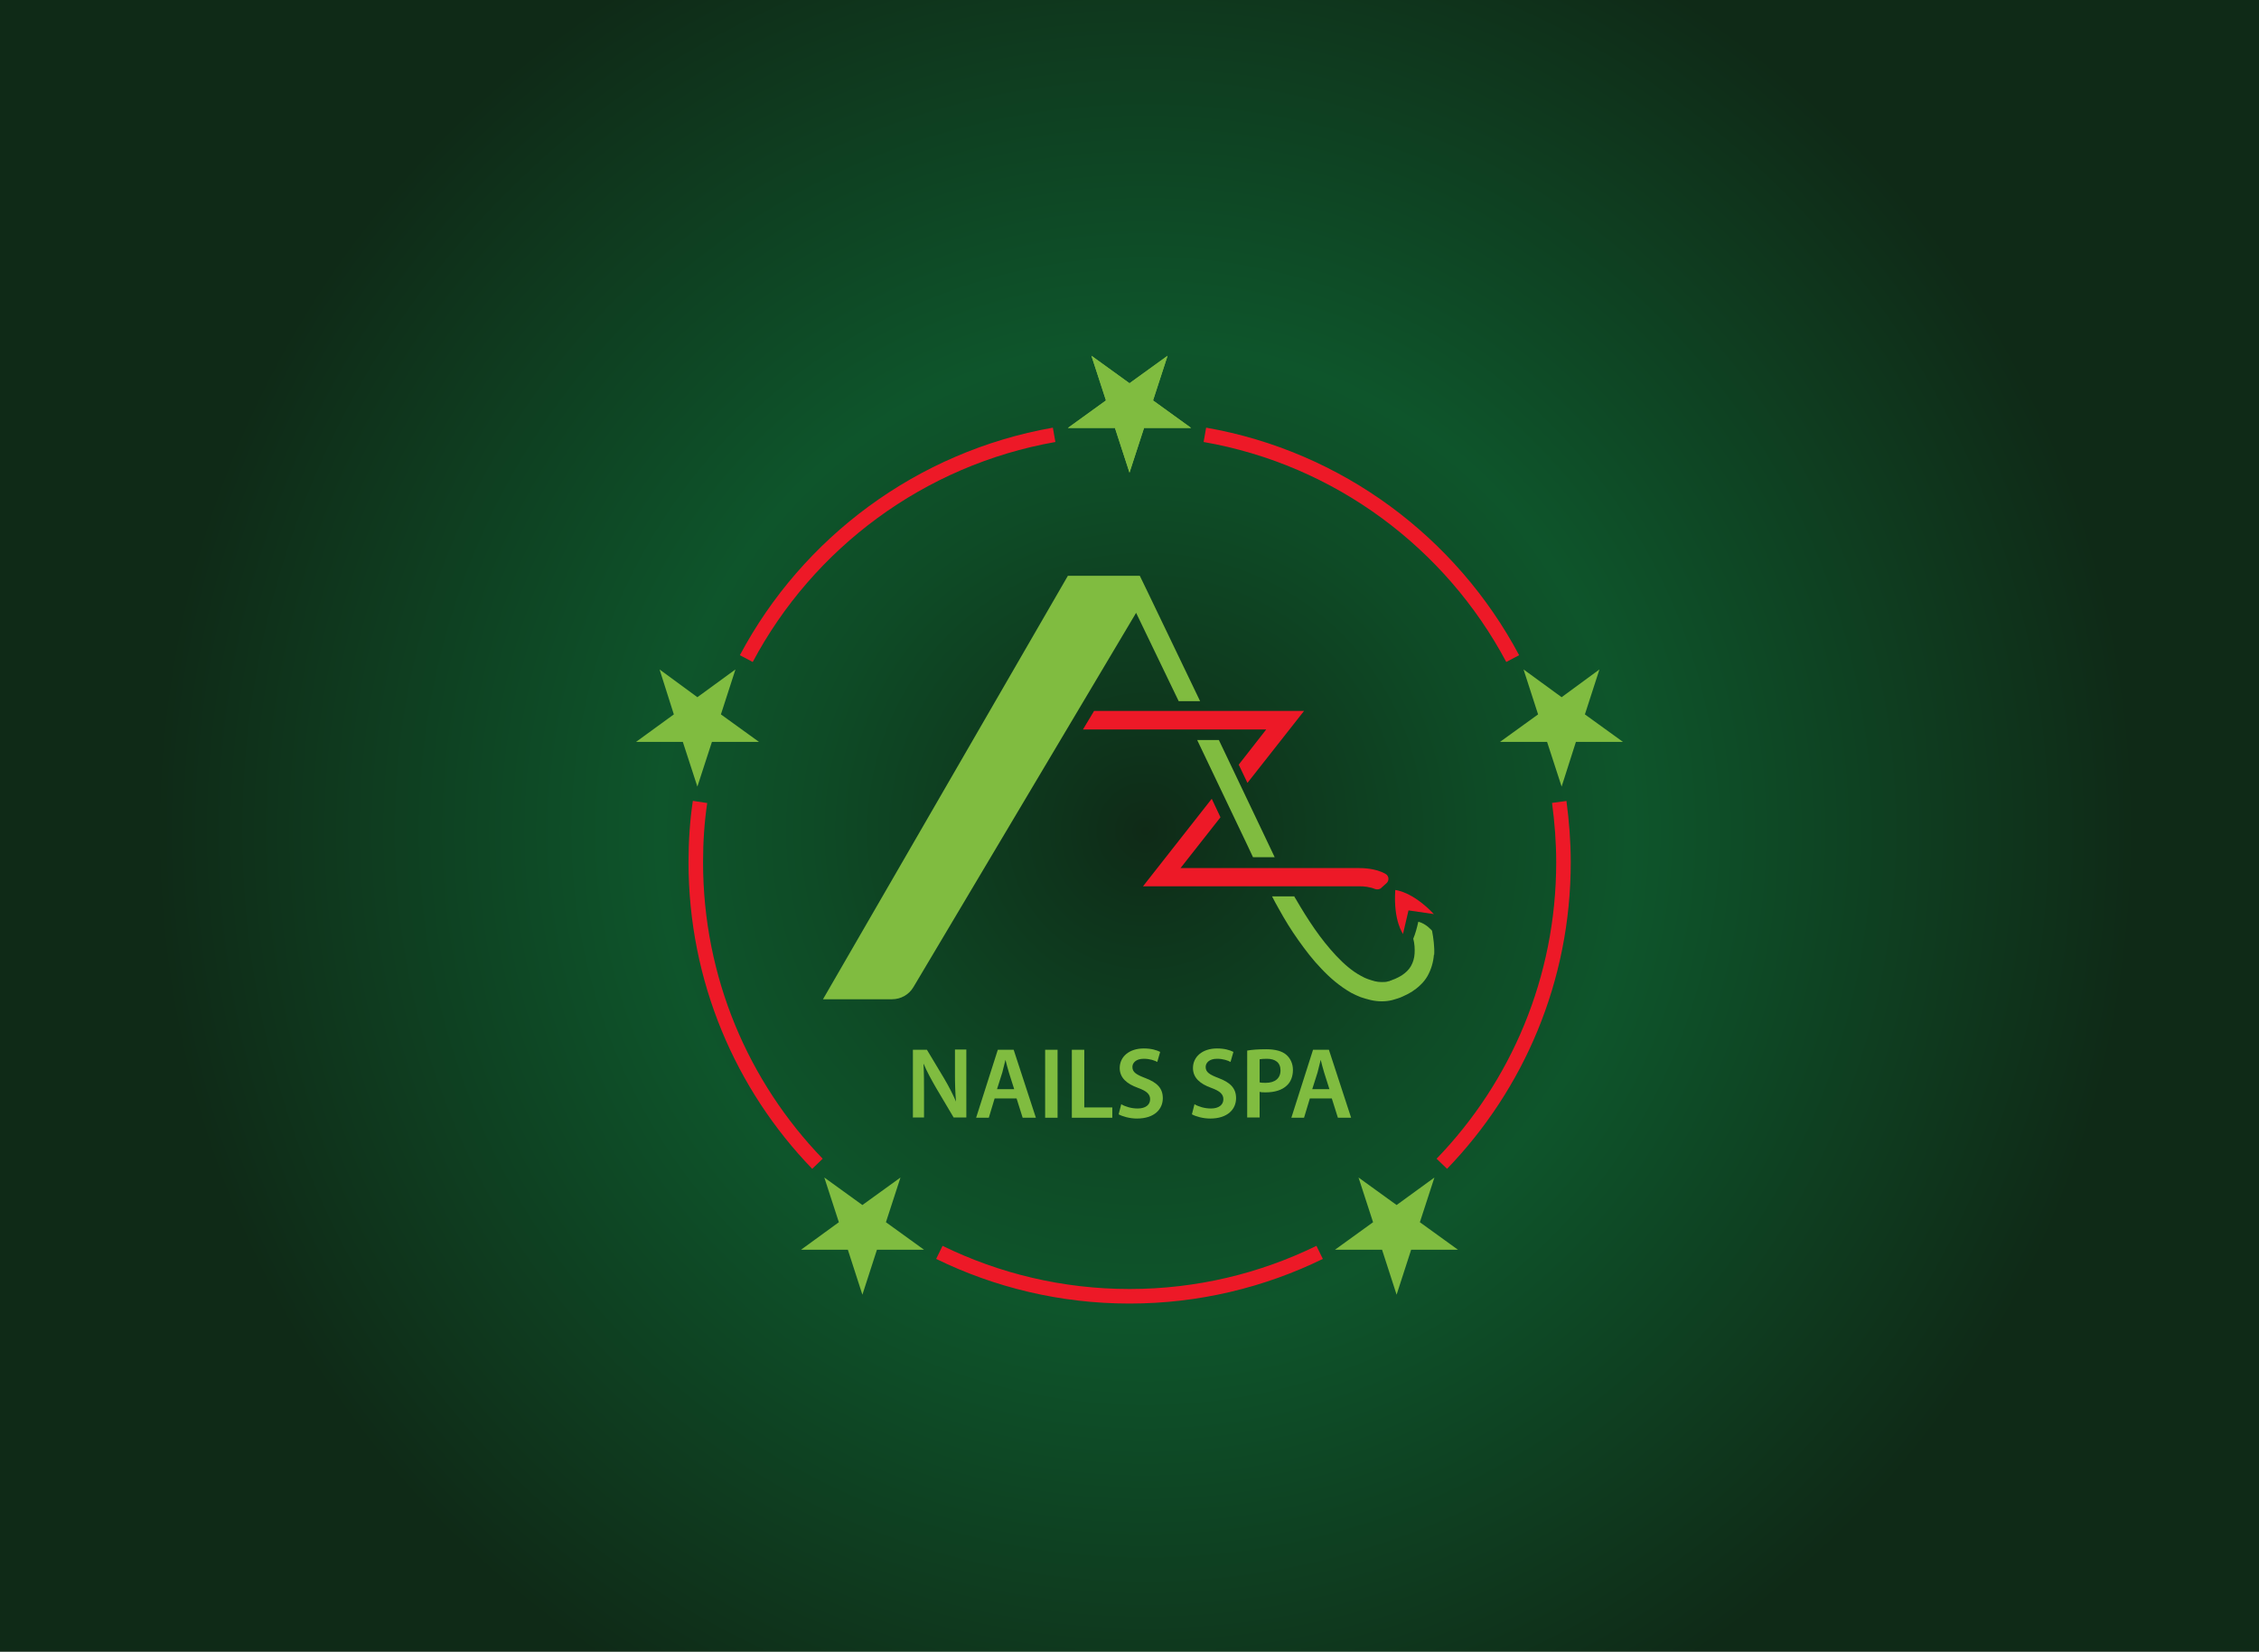 <?xml version="1.0" encoding="UTF-8"?>
<svg id="Layer_1" data-name="Layer 1" xmlns="http://www.w3.org/2000/svg" xmlns:xlink="http://www.w3.org/1999/xlink" viewBox="0 0 85.42 62.45">
  <defs>
    <style>
      .cls-1 {
        fill: #80bc40;
      }

      .cls-1, .cls-2, .cls-3 {
        stroke-width: 0px;
      }

      .cls-2 {
        fill: #ed1927;
      }

      .cls-3 {
        fill: url(#radial-gradient);
      }

      .cls-4 {
        fill: none;
        stroke: #ed1927;
        stroke-miterlimit: 10;
        stroke-width: .55px;
      }
    </style>
    <radialGradient id="radial-gradient" cx="705.56" cy="215.44" fx="705.56" fy="215.44" r="89.26" gradientTransform="translate(-253.02 -59.07) scale(.42)" gradientUnits="userSpaceOnUse">
      <stop offset="0" stop-color="#0f2a17"/>
      <stop offset=".08" stop-color="#0e331b"/>
      <stop offset=".34" stop-color="#0e4b26"/>
      <stop offset=".49" stop-color="#0e552b"/>
      <stop offset="1" stop-color="#0f2a17"/>
    </radialGradient>
  </defs>
  <rect class="cls-3" width="85.42" height="62.45"/>
  <g>
    <g>
      <g>
        <path class="cls-4" d="m30.91,44c-2.85-2.95-4.6-6.97-4.6-11.4,0-.78.05-1.54.16-2.28"/>
        <path class="cls-4" d="m28.22,24.9c2.33-4.38,6.59-7.57,11.64-8.46"/>
        <path class="cls-4" d="m49.9,47.35c-2.17,1.06-4.61,1.66-7.19,1.66s-5.02-.6-7.19-1.66"/>
        <path class="cls-4" d="m45.56,16.44c5.05.88,9.31,4.08,11.64,8.46"/>
        <path class="cls-4" d="m58.96,30.32c.1.75.16,1.51.16,2.28,0,4.43-1.75,8.45-4.6,11.4"/>
      </g>
      <g>
        <polygon class="cls-1" points="42.71 17.87 42.16 16.18 40.38 16.18 41.82 15.14 41.27 13.45 42.71 14.49 44.15 13.45 43.6 15.14 45.04 16.18 43.26 16.18 42.71 17.87"/>
        <polygon class="cls-1" points="56.72 28.05 58.16 27.01 57.61 25.31 59.05 26.36 60.48 25.31 59.93 27.01 61.37 28.05 59.59 28.05 59.05 29.74 58.5 28.05 56.72 28.05"/>
        <polygon class="cls-1" points="51.37 44.52 52.81 45.56 54.24 44.52 53.69 46.21 55.13 47.25 53.36 47.25 52.81 48.95 52.26 47.25 50.48 47.25 51.92 46.21 51.37 44.52"/>
        <polygon class="cls-1" points="34.05 44.52 33.5 46.21 34.94 47.25 33.16 47.25 32.61 48.95 32.06 47.25 30.29 47.25 31.72 46.21 31.17 44.52 32.61 45.56 34.05 44.52"/>
        <polygon class="cls-1" points="28.7 28.05 26.92 28.05 26.37 29.74 25.82 28.05 24.05 28.05 25.48 27.01 24.94 25.31 26.37 26.36 27.81 25.31 27.26 27.01 28.7 28.05"/>
        <polygon class="cls-1" points="42.71 17.87 42.16 16.18 40.38 16.18 41.82 15.14 41.27 13.45 42.71 14.49 44.15 13.45 43.6 15.14 45.04 16.18 43.26 16.18 42.71 17.87"/>
      </g>
      <path class="cls-1" d="m45.39,26.51h-.82l-1.61-3.34-8.42,14.15c-.17.29-.48.46-.81.46h-2.61l9.26-16.01h2.72l.31.64,1.97,4.1Z"/>
      <polygon class="cls-1" points="48.2 32.41 47.38 32.41 47.15 31.92 45.27 27.98 46.09 27.98 47.82 31.61 48.2 32.41"/>
      <path class="cls-1" d="m54.22,36.1c-.02.27-.1.55-.24.8-.07.12-.16.24-.27.34-.1.1-.21.18-.33.26-.12.07-.23.13-.35.18-.06.03-.12.05-.18.07-.03.01-.07.02-.1.03-.03.01-.07.02-.1.03-.27.07-.56.06-.82,0-.13-.03-.26-.07-.38-.11-.12-.05-.24-.1-.35-.16-.44-.25-.81-.57-1.13-.91-.33-.34-.61-.71-.88-1.09-.27-.38-.51-.77-.73-1.17-.09-.16-.18-.32-.26-.48h.84s.04.08.07.12c.22.38.45.75.7,1.11.25.36.52.7.81,1.01.29.31.61.59.95.77.09.05.17.09.26.12.09.03.18.06.26.08s.17.03.26.03c.09,0,.17,0,.25-.03.02,0,.04,0,.06-.02.02,0,.04-.01.06-.02.04-.02.09-.03.13-.05.09-.04.17-.08.25-.13.15-.1.27-.21.35-.35.08-.14.13-.3.14-.48.01-.18,0-.37-.05-.56.08-.19.14-.41.19-.64.3.07.52.34.52.34.05.25.1.64.08.91Z"/>
      <path class="cls-2" d="m53.06,35.32s-.38-.49-.3-1.67c0,0,.63.04,1.46.91l-.96-.14-.21.9Z"/>
      <polygon class="cls-2" points="47.88 27.58 40.95 27.58 41.37 26.88 49.31 26.88 47.17 29.6 46.84 28.91 47.88 27.58"/>
      <path class="cls-2" d="m52.43,33.39l-.2.18c-.06.06-.16.07-.24.04-.16-.07-.43-.11-.61-.1h-8.16l2.6-3.31.33.7-1.51,1.92h6.74c.12,0,.63,0,1.01.22.13.07.15.25.04.35Z"/>
    </g>
    <g>
      <path class="cls-1" d="m34.52,42.26v-2.57h.53l.66,1.1c.17.29.32.58.44.86h0c-.03-.34-.04-.68-.04-1.07v-.9h.43v2.57h-.48l-.67-1.13c-.16-.28-.34-.6-.46-.89h-.01c.02.34.02.68.02,1.1v.92h-.43Z"/>
      <path class="cls-1" d="m37.61,41.53l-.22.73h-.48l.82-2.57h.6l.84,2.57h-.5l-.23-.73h-.82Zm.74-.35l-.2-.63c-.05-.16-.09-.33-.13-.48h0c-.04.15-.08.33-.12.48l-.2.63h.66Z"/>
      <path class="cls-1" d="m39.99,39.69v2.57h-.47v-2.57h.47Z"/>
      <path class="cls-1" d="m40.53,39.69h.47v2.18h1.06v.39h-1.53v-2.57Z"/>
      <path class="cls-1" d="m42.4,41.75c.15.09.38.16.62.16.3,0,.47-.14.47-.35,0-.19-.13-.31-.46-.43-.42-.15-.69-.38-.69-.75,0-.42.35-.74.91-.74.28,0,.48.06.62.13l-.11.38c-.09-.05-.27-.12-.51-.12-.3,0-.43.16-.43.31,0,.2.15.29.49.42.45.17.66.39.66.76,0,.41-.31.77-.98.77-.27,0-.55-.08-.69-.16l.1-.39Z"/>
      <path class="cls-1" d="m45.17,41.75c.15.09.38.16.62.16.3,0,.47-.14.47-.35,0-.19-.13-.31-.46-.43-.42-.15-.69-.38-.69-.75,0-.42.35-.74.91-.74.28,0,.48.06.62.13l-.11.38c-.09-.05-.27-.12-.51-.12-.3,0-.43.16-.43.31,0,.2.15.29.49.42.45.17.66.39.66.76,0,.41-.31.77-.98.77-.27,0-.55-.08-.69-.16l.1-.39Z"/>
      <path class="cls-1" d="m47.16,39.72c.17-.03.4-.05.72-.05.34,0,.6.07.76.21.15.13.25.33.25.57s-.08.45-.22.58c-.19.19-.48.27-.81.27-.09,0-.17,0-.23-.02v.97h-.47v-2.54Zm.47,1.2c.06.02.13.02.23.02.35,0,.56-.17.56-.47s-.2-.44-.52-.44c-.13,0-.22.01-.27.02v.87Z"/>
      <path class="cls-1" d="m49.53,41.53l-.22.73h-.48l.82-2.57h.6l.84,2.57h-.5l-.23-.73h-.82Zm.74-.35l-.2-.63c-.05-.16-.09-.33-.13-.48h0c-.04.15-.08.33-.12.48l-.2.63h.66Z"/>
    </g>
  </g>
</svg>